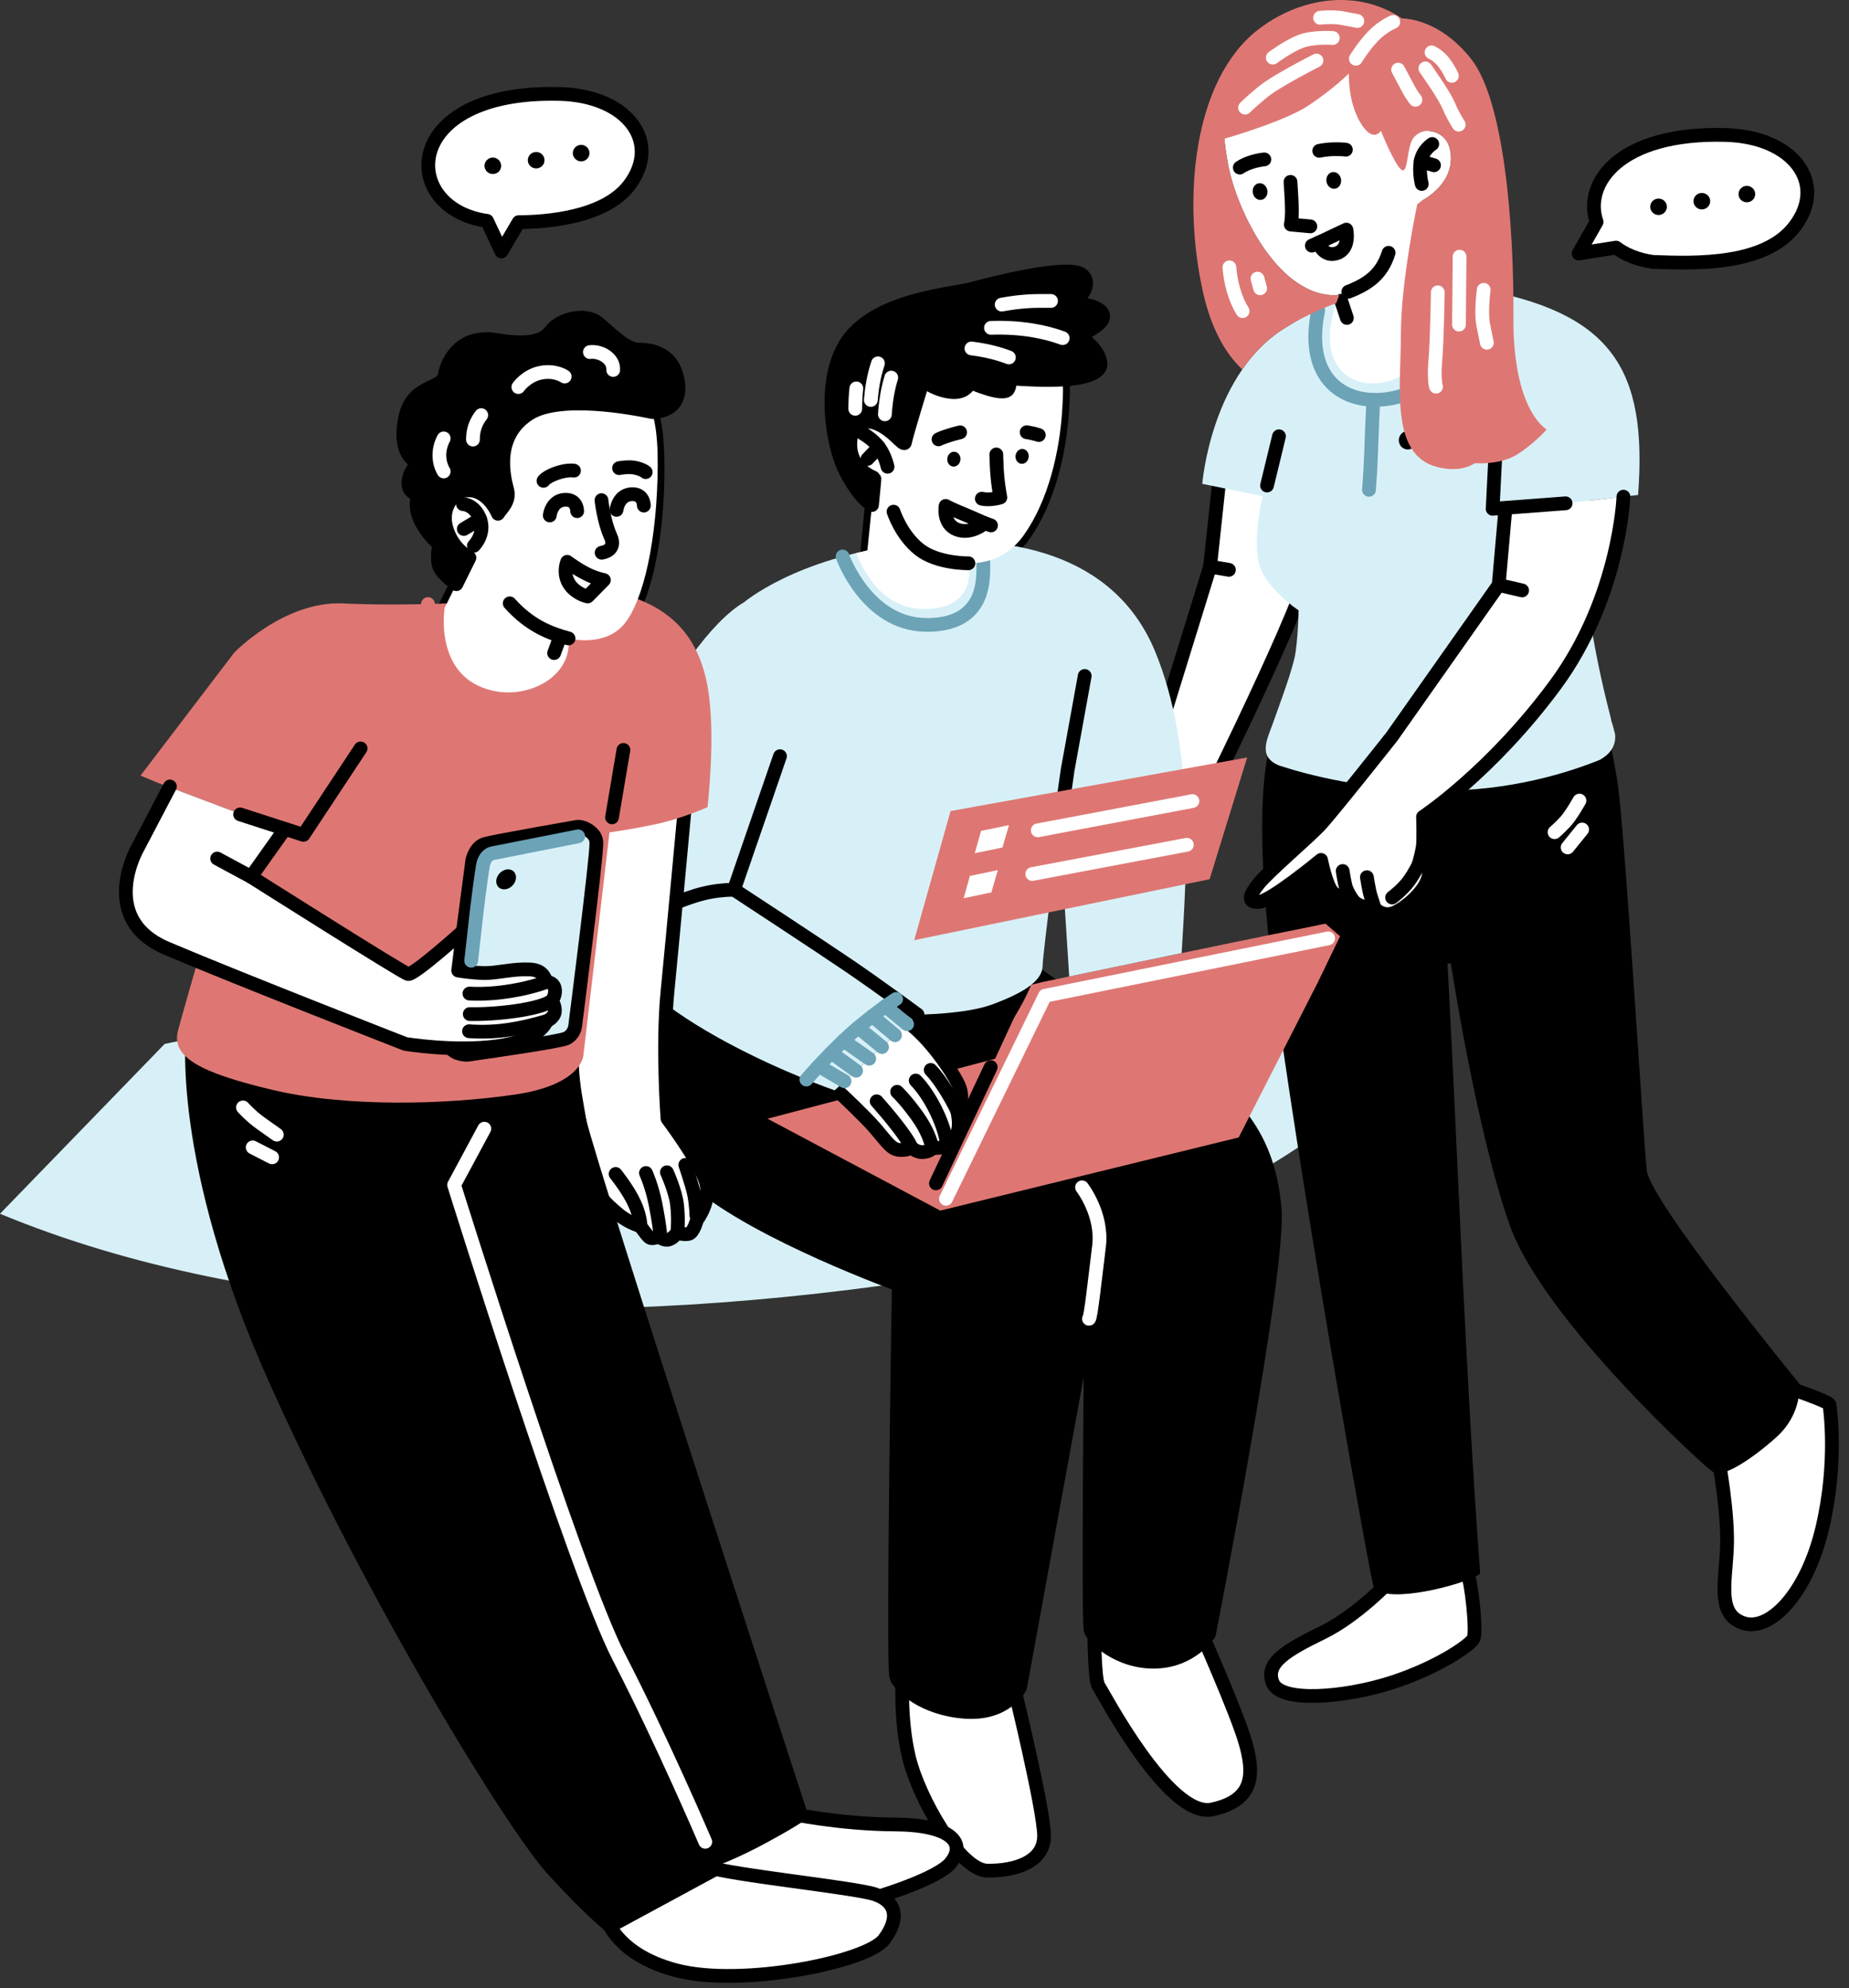 <svg width="133" height="143" viewBox="0 0 133 143" fill="none" xmlns="http://www.w3.org/2000/svg">
<rect x="0" y="0" width="133" height="143" fill="#333333" stroke="none"/>
<path fill-rule="evenodd" clip-rule="evenodd" d="M68.177 91.775C93.223 87.781 101.527 75.095 101.527 75.095C101.527 75.095 63.422 68.601 42.643 70.717C21.864 72.833 11.842 75.095 11.842 75.095L0 87.309C18.598 95.022 43.131 95.768 68.177 91.775Z" fill="#D7F0F7"/>
<path fill-rule="evenodd" clip-rule="evenodd" d="M100.039 113.66C100.039 113.66 97.622 116.231 95.115 117.449C92.614 118.674 90.957 119.6 91.547 121.052C92.132 122.504 96.73 122.107 100.039 121.052C103.347 119.997 105.782 118.335 105.999 117.852C106.216 117.368 105.872 113.806 105.481 112.902C105.089 111.998 100.039 113.66 100.039 113.66Z" fill="white" stroke="black" stroke-width="0.989" stroke-linecap="round" stroke-linejoin="round"/>
<path fill-rule="evenodd" clip-rule="evenodd" d="M123.59 104.856C123.59 104.856 124.349 108.879 124.217 111.427C124.09 113.974 123.524 116.126 125.398 116.755C127.266 117.385 129.942 114.715 131.075 109.934C132.208 105.154 131.623 101.277 131.599 101.044C131.575 100.816 128.616 99.802 128.375 99.761C128.14 99.72 123.59 104.856 123.59 104.856Z" fill="white" stroke="black" stroke-width="0.989" stroke-linecap="round" stroke-linejoin="round"/>
<path fill-rule="evenodd" clip-rule="evenodd" d="M91.897 52.784C91.897 52.784 89.764 55.816 92.024 72.157C94.29 88.498 98.84 113.957 99.014 114.126C100.015 115.094 104.944 113.882 106.264 113.112C105.179 98.374 104.703 83.863 103.914 69.143L104.522 69.061C104.522 69.061 106.391 81.339 108.789 88.078C111.182 94.812 122.764 105.387 123.325 105.72C123.891 106.058 125.808 104.88 127.64 103.236C129.466 101.592 129.225 99.593 129.225 99.593C129.225 99.593 118.516 86.539 118.257 84.225C117.998 81.905 116.648 59.121 116.123 56.09C115.599 53.058 115.472 52.802 115.472 52.802L91.897 52.784Z" fill="black" stroke="black" stroke-width="0.396" stroke-linecap="round" stroke-linejoin="round"/>
<path fill-rule="evenodd" clip-rule="evenodd" d="M87.739 34.227L87.04 40.757L81.58 58.416L85.142 60.806C85.142 60.806 93.223 44.675 94.049 41.177C94.874 37.685 95.091 34.985 95.091 34.985L87.739 34.227Z" fill="white" stroke="black" stroke-width="0.989" stroke-linecap="round" stroke-linejoin="round"/>
<path fill-rule="evenodd" clip-rule="evenodd" d="M92.62 23.477C92.62 23.477 98.562 19.425 106.114 20.737C115.913 22.439 118.516 26.491 117.829 35.603L114.255 36.023C114.255 36.023 113.689 40.32 114.472 45.123C114.894 47.7 115.455 50.073 115.882 51.717C115.888 51.816 115.919 51.933 115.979 52.079C116.045 52.341 116.111 52.58 116.172 52.796C116.286 53.787 115.623 54.364 115.057 54.667C112.923 55.53 108.633 56.929 103.372 56.871C98.141 56.812 94.049 55.734 92.018 55.069C90.481 54.451 91.126 53.221 91.518 52.148C91.976 50.813 93.048 48.073 93.205 46.826C93.404 45.292 93.404 43.899 93.404 43.899C93.404 43.899 90.879 42.261 90.505 40.32C90.138 38.384 90.831 35.691 90.831 35.691L86.48 34.804C86.48 34.804 87.124 26.683 92.62 23.477Z" fill="#D7F0F7"/>
<path fill-rule="evenodd" clip-rule="evenodd" d="M108.277 36.67L114.255 36.023L116.774 35.726C116.774 35.726 116.503 42.966 111.893 49.239C107.276 55.512 102.359 58.76 102.359 58.76C102.359 58.76 102.419 60.485 102.335 60.969C102.25 61.453 102.052 62.17 102.052 62.17C102.052 62.17 102.968 62.065 102.751 63.056C102.534 64.041 101.334 65.138 100.418 65.604C99.502 66.064 98.876 65.336 98.876 65.336C98.876 65.336 98.171 65.277 97.797 65.114C97.429 64.957 97.255 64.683 97.255 64.683C97.255 64.683 96.308 64.63 95.85 64.17C95.392 63.703 95.025 61.855 95.025 61.855C95.025 61.855 91.409 64.84 90.541 64.881C89.667 64.922 89.884 64.385 90.547 63.552C91.21 62.724 94.067 60.275 94.892 59.413C95.718 58.55 100.117 52.988 100.117 52.988L107.801 42.08L108.277 36.67Z" fill="white"/>
<path fill-rule="evenodd" clip-rule="evenodd" d="M91.416 4.226C87.715 6.5 87.758 8.564 88.324 11.764C88.915 15.082 92.012 21.593 96.339 21.22C93.236 28.881 101.63 29.487 103.366 23.768C103.8 22.334 103.89 20.527 103.89 20.527L102.299 14.417C102.299 14.417 104.409 13.379 104.366 11.333C104.324 9.292 102.583 9.415 102.583 9.415C102.824 3.503 95.737 1.574 91.416 4.226Z" fill="white"/>
<path d="M96.013 13.576C96.303 13.542 96.505 13.246 96.464 12.915C96.422 12.584 96.152 12.344 95.862 12.378C95.571 12.413 95.369 12.709 95.41 13.039C95.452 13.37 95.722 13.61 96.013 13.576Z" fill="black"/>
<path d="M90.713 14.378C91.004 14.343 91.206 14.047 91.164 13.717C91.122 13.386 90.853 13.146 90.562 13.18C90.271 13.214 90.069 13.51 90.111 13.841C90.152 14.172 90.422 14.412 90.713 14.378Z" fill="black"/>
<path d="M92.826 13.082C92.826 13.082 92.929 14.516 92.929 15.169C92.929 15.822 92.85 16.154 92.85 16.154L94.254 16.283" stroke="black" stroke-width="0.989" stroke-linecap="round" stroke-linejoin="round"/>
<path fill-rule="evenodd" clip-rule="evenodd" d="M94.838 17.46L96.845 16.516C96.845 16.516 97.146 17.874 96.17 18.212C95.187 18.544 94.838 17.46 94.838 17.46Z" stroke="black" stroke-width="0.989" stroke-linecap="round" stroke-linejoin="round"/>
<path d="M94.893 10.85C94.893 10.85 95.429 10.732 96.038 10.732C96.646 10.732 96.809 10.768 96.809 10.768" stroke="black" stroke-width="0.989" stroke-linecap="round" stroke-linejoin="round"/>
<path d="M90.945 11.467C90.945 11.467 90.518 11.496 89.975 11.677C89.433 11.857 89.18 12.056 89.18 12.056" stroke="black" stroke-width="0.989" stroke-linecap="round" stroke-linejoin="round"/>
<path d="M102.269 13.233C102.269 13.233 102.052 12.423 102.191 11.601C102.335 10.779 103.022 10.359 103.022 10.359" stroke="black" stroke-width="0.989" stroke-linecap="round" stroke-linejoin="round"/>
<path d="M103.149 11.888L102.19 11.602" stroke="black" stroke-width="0.989" stroke-linecap="round" stroke-linejoin="round"/>
<path d="M94.362 17.67L94.838 17.46" stroke="black" stroke-width="0.989" stroke-linecap="round" stroke-linejoin="round"/>
<path d="M99.883 18.184C99.395 19.758 98.376 20.446 96.984 20.988" stroke="black" stroke-width="0.989" stroke-linecap="round" stroke-linejoin="round"/>
<path d="M96.882 22.871L96.472 21.635" stroke="black" stroke-width="0.989" stroke-linecap="round" stroke-linejoin="round"/>
<path d="M91.999 31.382L91.138 34.926" stroke="black" stroke-width="0.989" stroke-linecap="round" stroke-linejoin="round"/>
<path d="M101.263 32.333C101.619 32.333 101.908 32.036 101.908 31.669C101.908 31.302 101.619 31.004 101.263 31.004C100.907 31.004 100.618 31.302 100.618 31.669C100.618 32.036 100.907 32.333 101.263 32.333Z" fill="black"/>
<path d="M96.58 62.654C96.58 62.654 96.719 63.61 96.851 63.937C96.978 64.263 97.255 64.683 97.255 64.683" stroke="black" stroke-width="0.989" stroke-linecap="round" stroke-linejoin="round"/>
<path d="M98.321 63.097C98.321 63.097 98.472 64.053 98.58 64.403C98.689 64.746 98.876 65.335 98.876 65.335" stroke="black" stroke-width="0.989" stroke-linecap="round" stroke-linejoin="round"/>
<path d="M100.136 64.56C100.136 64.56 100.877 64.012 101.335 63.383C101.793 62.747 102.052 62.17 102.052 62.17" stroke="black" stroke-width="0.989" stroke-linecap="round" stroke-linejoin="round"/>
<path d="M94.82 22.329C92.705 32.385 106.963 29.738 105.903 20.702" stroke="#6CA3B7" stroke-width="0.989" stroke-linecap="round" stroke-linejoin="round"/>
<path d="M98.472 35.236C98.64 33.108 98.592 32.863 98.779 28.759" stroke="#6CA3B7" stroke-width="0.989" stroke-linecap="round" stroke-linejoin="round"/>
<path d="M116.774 35.726C116.774 35.726 116.503 42.966 111.893 49.239C107.276 55.512 102.359 58.76 102.359 58.76C102.359 58.76 102.419 60.485 102.335 60.969C102.25 61.453 102.052 62.17 102.052 62.17C102.052 62.17 102.968 62.065 102.751 63.056C102.534 64.041 101.334 65.138 100.418 65.604C99.502 66.064 98.876 65.336 98.876 65.336C98.876 65.336 98.171 65.277 97.797 65.114C97.429 64.957 97.255 64.683 97.255 64.683C97.255 64.683 96.308 64.63 95.85 64.17C95.392 63.703 95.025 61.855 95.025 61.855C95.025 61.855 91.409 64.84 90.541 64.881C89.667 64.922 89.884 64.385 90.547 63.552C91.21 62.724 94.067 60.275 94.892 59.413C95.718 58.55 100.117 52.988 100.117 52.988L107.801 42.08L108.277 36.67" stroke="black" stroke-width="0.989" stroke-linecap="round" stroke-linejoin="round"/>
<path d="M109.488 42.471L107.801 42.08" stroke="black" stroke-width="0.989" stroke-linecap="round" stroke-linejoin="round"/>
<path d="M88.396 40.99L87.04 40.757" stroke="black" stroke-width="0.989" stroke-linecap="round" stroke-linejoin="round"/>
<path d="M107.596 32.065L107.367 36.6L112.616 36.204" stroke="black" stroke-width="0.989" stroke-linecap="round" stroke-linejoin="round"/>
<path fill-rule="evenodd" clip-rule="evenodd" d="M90.445 2.169C85.787 5.836 85.046 14.341 86.528 20.993C87.082 23.494 88.071 25.372 89.36 26.573C90.192 25.372 91.253 24.27 92.621 23.477C92.621 23.477 93.934 22.608 96.116 21.809C96.182 21.617 96.255 21.419 96.339 21.221C92.012 21.594 88.914 15.082 88.324 11.765C88.209 11.094 88.113 10.47 88.071 9.887L88.077 9.981C89.324 9.613 92.609 8.593 94.109 7.596C95.977 6.354 97.026 5.282 97.026 5.282C97.026 5.282 96.936 7.281 97.852 8.815C98.768 10.354 99.328 9.409 99.328 9.409C99.328 9.409 100.353 11.957 100.835 12.231C101.287 12.488 101.19 10.634 101.63 9.975C101.829 9.701 102.124 9.479 102.582 9.415C102.582 9.415 104.324 9.293 104.366 11.333C104.408 13.379 102.299 14.417 102.299 14.417L101.944 14.691C101.944 14.691 100.768 20.23 100.768 24.019C100.768 27.814 99.985 32.694 103.336 33.58C104.577 33.912 105.469 33.703 106.096 33.318C107.301 33.388 108.392 33.131 109.037 32.746C110.296 31.988 111.254 30.892 111.254 30.892C111.254 30.892 108.82 29.587 108.862 22.847C108.904 16.108 108.187 7.223 105.813 4.232C103.444 1.242 100.853 1.329 100.853 1.329C97.617 -0.851 93.452 -0.193 90.445 2.169Z" fill="#DE7773"/>
<path d="M97.526 4.227C97.526 4.227 98.093 3.3 98.786 2.583C99.485 1.866 100.22 1.574 100.22 1.574" stroke="white" stroke-width="0.989" stroke-linecap="round" stroke-linejoin="round"/>
<path d="M94.694 4.354C94.694 4.354 91.777 5.829 90.819 6.628C89.861 7.427 89.56 7.742 89.56 7.742" stroke="white" stroke-width="0.989" stroke-linecap="round" stroke-linejoin="round"/>
<path d="M95.869 2.734C95.869 2.734 94.452 2.629 93.542 2.985C92.626 3.34 91.554 4.145 91.554 4.145" stroke="white" stroke-width="0.989" stroke-linecap="round" stroke-linejoin="round"/>
<path d="M94.953 1.277C94.953 1.277 95.827 1.172 96.52 1.3C97.219 1.429 97.635 1.511 97.635 1.511" stroke="white" stroke-width="0.989" stroke-linecap="round" stroke-linejoin="round"/>
<path d="M100.569 5.008C100.569 5.008 101.178 6.145 101.353 6.483C101.528 6.815 101.811 7.177 101.811 7.177" stroke="white" stroke-width="0.989" stroke-linecap="round" stroke-linejoin="round"/>
<path d="M102.527 4.921C102.527 4.921 103.877 6.816 104.203 7.597C104.534 8.378 104.926 8.967 104.926 8.967" stroke="white" stroke-width="0.989" stroke-linecap="round" stroke-linejoin="round"/>
<path d="M103.42 21.028C103.42 21.028 103.372 24.526 103.246 25.914C103.125 27.307 103.294 27.814 103.294 27.814" stroke="white" stroke-width="0.989" stroke-linecap="round" stroke-linejoin="round"/>
<path d="M104.988 18.463L104.945 23.348" stroke="white" stroke-width="0.989" stroke-linecap="round" stroke-linejoin="round"/>
<path d="M106.723 20.848C106.723 20.848 106.512 22.462 106.686 23.349C106.861 24.229 106.952 24.655 106.952 24.655" stroke="white" stroke-width="0.989" stroke-linecap="round" stroke-linejoin="round"/>
<path d="M102.974 3.766C102.974 3.766 103.528 4.016 103.92 4.576C104.312 5.13 104.432 5.456 104.432 5.456" stroke="white" stroke-width="0.989" stroke-linecap="round" stroke-linejoin="round"/>
<path d="M89.384 22.381C88.829 21.518 88.504 20.259 88.432 19.232" stroke="white" stroke-width="0.989" stroke-linecap="round" stroke-linejoin="round"/>
<path d="M90.644 20.737L90.451 20.043" stroke="white" stroke-width="0.989" stroke-linecap="round" stroke-linejoin="round"/>
<path d="M113.61 57.588C113.61 57.588 113.02 58.661 112.562 59.145C112.104 59.628 111.82 59.862 111.82 59.862" stroke="white" stroke-width="0.989" stroke-linecap="round" stroke-linejoin="round"/>
<path d="M113.804 59.669L112.762 60.957" stroke="white" stroke-width="0.989" stroke-linecap="round" stroke-linejoin="round"/>
<path d="M62.898 34.397C62.922 34.444 62.518 38.344 62.392 39.591L62.898 34.397ZM62.898 34.397C62.88 34.344 61.162 33.82 61.162 31.966C61.162 30.112 62.669 30.345 62.669 30.345L62.898 34.397ZM76.403 26.958C76.499 27.681 76.463 28.48 76.415 29.337C76.24 32.496 75.391 36.053 73.625 38.519C72.329 40.332 70.521 40.536 69.659 40.518" stroke="black" stroke-width="0.989" stroke-linecap="round" stroke-linejoin="round"/>
<path fill-rule="evenodd" clip-rule="evenodd" d="M64.935 120.435C64.935 120.435 64.694 123.594 65.393 126.457C66.086 129.319 69.027 134.543 71.027 134.56C73.034 134.584 75.101 133.931 75.101 132.059C75.101 130.182 72.92 121.274 72.92 121.274L64.935 120.435Z" fill="white" stroke="black" stroke-width="0.989" stroke-linecap="round" stroke-linejoin="round"/>
<path fill-rule="evenodd" clip-rule="evenodd" d="M78.711 116.855C78.711 116.855 78.693 120.791 79.019 121.275C79.344 121.758 84.069 130.812 87.178 130.159C90.294 129.506 90.204 127.507 89.577 125.32C88.944 123.128 86.178 116.914 86.178 116.914L78.711 116.855Z" fill="white" stroke="black" stroke-width="0.989" stroke-linecap="round" stroke-linejoin="round"/>
<path fill-rule="evenodd" clip-rule="evenodd" d="M47.235 70.467C47.235 70.467 45.8 81.287 50.194 85.036C54.593 88.784 64.651 92.411 64.651 92.411C64.651 92.411 64.193 119.928 64.476 120.627C64.759 121.321 66.393 122.901 69.394 123.134C72.401 123.362 73.377 121.362 73.377 121.362L78.494 93.314C78.494 93.314 78.253 116.774 78.451 117.275C78.644 117.782 80.41 119.572 83.068 119.531C85.719 119.485 86.961 117.532 86.961 117.532C86.961 117.532 92.077 91.414 91.686 86.954C91.294 82.488 89.468 79.037 83.634 75.836C77.801 72.63 73.317 69.138 73.317 69.138L47.235 70.467Z" fill="black" stroke="black" stroke-width="0.989" stroke-linecap="round" stroke-linejoin="round"/>
<path fill-rule="evenodd" clip-rule="evenodd" d="M55.208 80.471L67.635 87.082L89.101 81.818L94.778 70.694L96.393 67.348L95.338 66.439L93.596 66.8C89.36 67.634 75.065 70.624 75.065 70.624L74.173 70.84C73.824 71.691 73.396 72.455 72.95 73.195L71.576 76.163L71.275 76.239L55.208 80.471Z" fill="#DE7773"/>
<path d="M68.044 86.231L75.167 71.627L95.537 67.499" stroke="white" stroke-width="0.989" stroke-linecap="round" stroke-linejoin="round"/>
<path fill-rule="evenodd" clip-rule="evenodd" d="M60.125 78.349C60.752 78.926 62.234 80.331 62.933 81.136C63.825 82.168 64.109 82.68 64.711 82.716C65.308 82.745 65.422 82.605 65.543 82.529C65.543 82.529 65.941 82.937 66.465 82.867C66.983 82.797 67.122 82.541 67.122 82.541C67.122 82.541 67.453 82.628 67.766 82.517C68.086 82.406 68.098 82.156 68.098 82.156C68.098 82.156 68.713 82.01 68.893 81.386C69.08 80.768 68.845 79.882 68.845 79.882C68.845 79.882 69.418 79.113 68.972 78.092C68.568 77.165 66.905 74.705 65.35 73.574L60.125 78.349Z" fill="white"/>
<path d="M63.06 79.218C63.651 79.877 65.266 81.771 65.543 82.529" stroke="black" stroke-width="0.989" stroke-linecap="round" stroke-linejoin="round"/>
<path d="M64.53 78.535C64.53 78.535 65.115 79.083 65.941 80.226C66.772 81.374 66.911 82.074 67.091 82.581" stroke="black" stroke-width="0.989" stroke-linecap="round" stroke-linejoin="round"/>
<path d="M65.868 77.725C66.893 78.774 67.857 80.727 68.098 82.155" stroke="black" stroke-width="0.989" stroke-linecap="round" stroke-linejoin="round"/>
<path d="M66.947 76.962C67.634 77.673 68.424 78.997 68.846 79.883" stroke="black" stroke-width="0.989" stroke-linecap="round" stroke-linejoin="round"/>
<path d="M60.125 78.349C60.752 78.926 62.234 80.331 62.933 81.136C63.825 82.168 64.109 82.68 64.711 82.716C65.308 82.745 65.422 82.605 65.543 82.529C65.543 82.529 65.941 82.937 66.465 82.867C66.983 82.797 67.122 82.541 67.122 82.541C67.122 82.541 67.453 82.628 67.766 82.517C68.086 82.406 68.098 82.156 68.098 82.156C68.098 82.156 68.713 82.01 68.893 81.386C69.08 80.768 68.845 79.882 68.845 79.882C68.845 79.882 69.418 79.113 68.972 78.092C68.568 77.165 66.905 74.705 65.35 73.574" stroke="black" stroke-width="0.989" stroke-linecap="round" stroke-linejoin="round"/>
<path fill-rule="evenodd" clip-rule="evenodd" d="M53.526 43.317C53.526 43.317 57.227 40.157 64.886 39.19C72.552 38.222 80.169 39.796 83.086 46.856C86.003 53.91 85.34 62.806 84.996 68.555L76.909 70.24L76.216 59.431C76.216 59.431 75.035 68.333 74.993 69.511C74.951 70.688 73.293 71.534 71.377 72.251C69.46 72.962 66.001 72.985 66.001 72.985L60.035 78.431C60.035 78.431 45.017 73.236 43.408 66.625C41.793 60.014 48.784 46.092 53.526 43.317Z" fill="#D7F0F7"/>
<path d="M56.105 54.394L52.797 63.995C52.797 63.995 58.938 68.018 61.071 69.47C63.205 70.921 66.001 72.985 66.001 72.985" stroke="black" stroke-width="0.989" stroke-linecap="round" stroke-linejoin="round"/>
<path d="M78.024 48.622L76.795 55.391L75.776 62.561" stroke="black" stroke-width="0.989" stroke-linecap="round" stroke-linejoin="round"/>
<path d="M60.607 40.029C60.607 40.029 62.319 44.862 66.543 44.949C70.768 45.031 70.714 41.819 70.732 40.915C70.756 40.011 70.581 38.793 70.581 38.793" stroke="#6CA3B7" stroke-width="0.989" stroke-linecap="round" stroke-linejoin="round"/>
<path fill-rule="evenodd" clip-rule="evenodd" d="M68.375 58.341L65.76 67.628L87.009 63.244L89.709 54.487L68.375 58.341Z" fill="#DE7773"/>
<path fill-rule="evenodd" clip-rule="evenodd" d="M70.569 59.768L70.117 61.372L72.106 60.964L72.576 59.355L70.569 59.768Z" fill="white"/>
<path fill-rule="evenodd" clip-rule="evenodd" d="M69.767 63.005L69.315 64.608L71.31 64.194L71.774 62.591L69.767 63.005Z" fill="white"/>
<path d="M74.648 59.729L85.773 57.624" stroke="white" stroke-width="0.989" stroke-linecap="round" stroke-linejoin="round"/>
<path d="M74.252 62.87L85.371 60.766" stroke="white" stroke-width="0.989" stroke-linecap="round" stroke-linejoin="round"/>
<path fill-rule="evenodd" clip-rule="evenodd" d="M70.316 23.356C76.632 23.776 76.59 26.177 76.415 29.337C76.24 32.497 75.391 36.053 73.625 38.519C72.329 40.332 70.521 40.536 69.659 40.519C69.912 41.737 69.533 43.982 66.164 43.795C62.801 43.603 61.614 39.779 61.614 39.779C61.614 39.779 62.096 39.674 62.392 39.592C62.518 38.344 62.922 34.444 62.898 34.398C62.88 34.345 61.162 33.82 61.162 31.966C61.162 30.113 62.669 30.346 62.669 30.346C63.277 26.061 64.645 22.977 70.316 23.356Z" fill="white"/>
<path fill-rule="evenodd" clip-rule="evenodd" d="M76.439 27.302C75.294 27.366 73.938 27.314 72.534 27.209C72.624 27.424 72.672 27.716 72.51 28.002C72.178 28.561 69.773 27.483 69.773 27.483C69.773 27.483 69.544 28.351 68.339 28.188C67.399 28.066 66.706 27.599 66.441 27.39L66.387 27.401C66.387 27.401 65.181 31.319 65.103 31.797C65.031 32.269 64.115 30.648 62.668 30.345C62.668 30.345 61.162 30.112 61.162 31.966C61.162 33.82 62.879 34.345 62.897 34.397C62.909 34.42 62.825 35.283 62.723 36.327C62.723 36.327 61.807 35.872 60.782 33.808C59.764 31.744 58.998 26.573 61.391 24.002C63.789 21.431 68.641 21.14 69.924 20.778C71.214 20.423 77.011 18.93 77.873 19.799C78.735 20.674 77.144 21.845 77.144 21.845C77.144 21.845 78.958 21.834 79.307 22.568C79.657 23.309 77.831 23.938 77.807 24.171C77.783 24.405 79.036 25.023 79.157 26.119C79.277 27.215 76.439 27.302 76.439 27.302Z" fill="black" stroke="black" stroke-width="0.989" stroke-linecap="round" stroke-linejoin="round"/>
<path d="M71.666 32.69C71.69 33.85 71.75 34.642 71.955 35.785C71.575 35.902 71.009 35.966 70.623 35.873" stroke="black" stroke-width="0.989" stroke-linecap="round" stroke-linejoin="round"/>
<path d="M68.563 33.563C68.824 33.586 69.058 33.365 69.085 33.07C69.112 32.775 68.922 32.518 68.66 32.496C68.399 32.473 68.166 32.694 68.139 32.989C68.112 33.284 68.302 33.541 68.563 33.563Z" fill="black"/>
<path d="M67.508 31.605C67.845 31.436 68.478 31.238 69.063 31.098" stroke="black" stroke-width="0.989" stroke-linecap="round" stroke-linejoin="round"/>
<path d="M73.848 31.092C73.92 31.104 73.992 31.115 74.053 31.127C74.444 31.197 74.722 31.296 74.722 31.296" stroke="black" stroke-width="0.989" stroke-linecap="round" stroke-linejoin="round"/>
<path fill-rule="evenodd" clip-rule="evenodd" d="M70.828 37.633C70.828 37.633 69.574 37.074 68.978 36.835C68.381 36.59 68.02 36.392 68.02 36.392C68.02 36.392 67.79 37.686 68.827 38.088C69.858 38.484 70.828 37.633 70.828 37.633Z" fill="white" stroke="black" stroke-width="0.989" stroke-linecap="round" stroke-linejoin="round"/>
<path d="M62.084 31.197C62.084 31.197 62.759 31.564 63.217 32.165C63.669 32.766 63.844 33.576 63.844 33.576" stroke="black" stroke-width="0.989" stroke-linecap="round" stroke-linejoin="round"/>
<path d="M62.398 33.016L63.217 32.165" stroke="black" stroke-width="0.989" stroke-linecap="round" stroke-linejoin="round"/>
<path d="M64.272 36.805C64.272 36.805 64.814 38.489 66.122 39.521C67.423 40.553 69.659 40.518 69.659 40.518" stroke="black" stroke-width="0.989" stroke-linecap="round" stroke-linejoin="round"/>
<path d="M73.472 33.363C73.733 33.385 73.967 33.164 73.994 32.87C74.021 32.575 73.831 32.318 73.57 32.295C73.308 32.273 73.075 32.494 73.048 32.789C73.021 33.084 73.211 33.341 73.472 33.363Z" fill="black"/>
<path d="M71.286 37.796L70.828 37.633" stroke="black" stroke-width="0.989" stroke-linecap="round" stroke-linejoin="round"/>
<path d="M58.004 77.655C58.004 77.655 60.005 75.335 61.788 73.86C63.572 72.385 64.458 71.86 64.458 71.86" stroke="#6CA3B7" stroke-width="0.989" stroke-linecap="round" stroke-linejoin="round"/>
<path d="M65.248 73.673L63.688 72.385" stroke="#6CA3B7" stroke-width="0.989" stroke-linecap="round" stroke-linejoin="round"/>
<path d="M60.747 77.778L58.885 76.676" stroke="#6CA3B7" stroke-width="0.989" stroke-linecap="round" stroke-linejoin="round"/>
<path d="M61.578 77.02L59.788 75.726" stroke="#6CA3B7" stroke-width="0.989" stroke-linecap="round" stroke-linejoin="round"/>
<path d="M62.524 76.156L60.674 74.856" stroke="#6CA3B7" stroke-width="0.989" stroke-linecap="round" stroke-linejoin="round"/>
<path d="M63.446 75.317L61.728 73.912" stroke="#6CA3B7" stroke-width="0.989" stroke-linecap="round" stroke-linejoin="round"/>
<path d="M64.379 74.466L62.746 73.09" stroke="#6CA3B7" stroke-width="0.989" stroke-linecap="round" stroke-linejoin="round"/>
<path d="M71.263 76.763L67.321 85.123" stroke="black" stroke-width="0.989" stroke-linecap="round" stroke-linejoin="round"/>
<path d="M47.85 65.255C50.097 64.282 51.224 64.037 52.797 63.996" stroke="black" stroke-width="0.989" stroke-linecap="round" stroke-linejoin="round"/>
<path d="M77.831 85.408C77.831 85.408 79.338 87.35 79.054 89.641C78.771 91.938 78.452 94.888 78.331 94.864" stroke="white" stroke-width="0.989" stroke-linecap="round" stroke-linejoin="round"/>
<path d="M76.439 24.323C75.246 23.88 73.504 23.507 71.28 23.583" stroke="white" stroke-width="0.989" stroke-linecap="round" stroke-linejoin="round"/>
<path d="M75.601 21.647C74.336 21.636 73.54 21.647 72.052 21.911" stroke="white" stroke-width="0.989" stroke-linecap="round" stroke-linejoin="round"/>
<path d="M72.57 25.711C71.871 25.442 70.967 25.198 69.876 25.064" stroke="white" stroke-width="0.989" stroke-linecap="round" stroke-linejoin="round"/>
<path d="M63.65 29.803C63.687 29.261 63.753 28.643 63.885 28.025C63.946 27.733 64.018 27.442 64.108 27.162" stroke="white" stroke-width="0.989" stroke-linecap="round" stroke-linejoin="round"/>
<path d="M62.639 28.771C62.705 27.966 62.856 27.004 63.151 26.136" stroke="white" stroke-width="0.989" stroke-linecap="round" stroke-linejoin="round"/>
<path d="M61.518 29.407C61.518 28.952 61.542 28.451 61.596 27.938" stroke="white" stroke-width="0.989" stroke-linecap="round" stroke-linejoin="round"/>
<path d="M31.981 43.73L33.765 40.115M33.765 40.115C33.265 39.83 32.518 39.235 32.15 38.116C31.554 36.326 32.976 35.411 32.976 35.411L33.765 40.115ZM46.686 29.114C47.222 30.426 47.331 32.157 47.295 34.414C47.204 39.637 46.083 43.858 44.613 45.187C43.142 46.517 40.895 45.922 40.895 45.922" stroke="black" stroke-width="0.989" stroke-linecap="round" stroke-linejoin="round"/>
<path fill-rule="evenodd" clip-rule="evenodd" d="M49.411 56.416C49.411 56.416 48.404 67.365 48.013 71.329C47.621 75.287 48.013 80.464 48.013 80.464C48.013 80.464 50.321 83.543 50.761 84.971C51.195 86.405 50.128 87.752 50.128 87.752C50.128 87.752 49.887 88.702 49.519 88.76C49.146 88.825 48.688 88.679 48.688 88.679C48.688 88.679 48.489 89.034 48.121 89.157C47.76 89.279 47.38 88.935 47.38 88.935C47.38 88.935 46.916 89.203 46.681 88.982C46.446 88.76 46.066 88.201 46.066 88.201C46.066 88.201 45.198 87.956 44.469 87.338C43.74 86.714 42.059 85.426 41.878 82.417C41.697 79.409 40.92 78.587 41.136 73.492C41.353 68.397 41.878 56.853 41.878 56.853L49.411 56.416Z" fill="white"/>
<path d="M44.282 84.446C44.282 84.446 45.18 85.554 45.638 86.557C46.096 87.554 46.066 88.201 46.066 88.201" stroke="black" stroke-width="0.989" stroke-linecap="round" stroke-linejoin="round"/>
<path d="M46.464 84.377C46.464 84.377 46.892 85.31 47.151 86.616C47.41 87.921 47.476 88.639 47.476 88.639" stroke="black" stroke-width="0.989" stroke-linecap="round" stroke-linejoin="round"/>
<path d="M47.97 84.324C47.97 84.324 48.578 85.648 48.699 86.639C48.813 87.63 48.741 88.44 48.741 88.44" stroke="black" stroke-width="0.989" stroke-linecap="round" stroke-linejoin="round"/>
<path d="M49.296 83.794C49.296 83.794 49.724 85.041 49.905 85.811C50.079 86.587 50.091 87.426 50.091 87.426" stroke="black" stroke-width="0.989" stroke-linecap="round" stroke-linejoin="round"/>
<path d="M49.411 56.416C49.411 56.416 48.404 67.365 48.013 71.329C47.621 75.287 48.013 80.464 48.013 80.464C48.013 80.464 50.321 83.543 50.761 84.971C51.195 86.405 50.128 87.752 50.128 87.752C50.128 87.752 49.887 88.702 49.519 88.76C49.146 88.825 48.688 88.679 48.688 88.679C48.688 88.679 48.489 89.034 48.121 89.157C47.76 89.279 47.38 88.935 47.38 88.935C47.38 88.935 46.916 89.203 46.681 88.982C46.446 88.76 46.066 88.201 46.066 88.201C46.066 88.201 45.198 87.956 44.469 87.338C43.74 86.714 42.059 85.426 41.878 82.417C41.697 79.409 40.92 78.587 41.136 73.492C41.353 68.397 41.878 56.853 41.878 56.853" stroke="black" stroke-width="0.989" stroke-linecap="round" stroke-linejoin="round"/>
<path fill-rule="evenodd" clip-rule="evenodd" d="M56.763 130.438C56.763 130.438 60.313 131.214 64.356 131.237C68.406 131.26 69.563 132.566 68.364 134.018C67.165 135.47 59.855 137.703 56.022 137.889C52.189 138.081 50.688 133.324 50.688 133.324L56.763 130.438Z" fill="white" stroke="black" stroke-width="0.989" stroke-linecap="round" stroke-linejoin="round"/>
<path fill-rule="evenodd" clip-rule="evenodd" d="M43.463 137.569C43.463 137.569 43.963 140.513 48.664 141.737C53.364 142.955 62.398 141.125 63.597 139.504C64.796 137.883 64.381 136.747 62.922 136.257C61.464 135.773 52.521 134.869 50.888 134.281C49.254 133.692 43.463 137.569 43.463 137.569Z" fill="white" stroke="black" stroke-width="0.989" stroke-linecap="round" stroke-linejoin="round"/>
<path fill-rule="evenodd" clip-rule="evenodd" d="M13.584 74.15C13.584 74.15 12.409 83.455 19.55 99.376C26.691 115.298 36.701 131.575 39.576 134.711C42.45 137.848 43.861 138.903 43.861 138.903L51.918 134.542L51.593 133.989C51.593 133.989 52.997 133.493 55.16 132.31C57.33 131.132 57.956 130.648 57.956 130.648C57.956 130.648 42.92 84.586 41.962 80.54C41.004 76.5 40.829 75.404 40.829 75.404L13.584 74.15Z" fill="black" stroke="black" stroke-width="0.396" stroke-linecap="round" stroke-linejoin="round"/>
<path fill-rule="evenodd" clip-rule="evenodd" d="M24.642 43.404C24.642 43.404 33.435 43.911 42.836 42.355C48.501 43.112 50.333 46.121 50.917 49.502C51.502 52.883 50.893 58.06 50.893 58.06C50.893 58.06 48.977 58.923 46.994 59.325C45.018 59.728 43.842 59.873 43.842 59.873L41.968 75.876C41.968 75.876 41.926 78.028 37.008 78.739C32.085 79.456 24.992 79.666 19.634 78.407C14.283 77.141 12.324 76.005 12.8 74.151C13.276 72.297 17.284 58.55 17.284 58.55L11.354 56.311L10.106 55.792L16.85 46.943C16.85 46.943 20.418 43.235 24.642 43.404Z" fill="#DE7773"/>
<path fill-rule="evenodd" clip-rule="evenodd" d="M33.977 61.873C33.977 61.873 34.17 60.917 34.893 60.707C35.616 60.503 41.402 59.495 41.402 59.495C41.872 59.372 42.468 59.74 42.728 60.095C42.854 60.299 42.89 60.41 42.896 60.655C42.926 61.663 41.366 73.848 41.366 73.848C41.366 73.848 41.293 74.443 40.709 74.705C40.221 74.921 35.496 75.603 34.074 75.807C34.044 75.813 34.013 75.813 33.977 75.824L33.634 75.871C33.525 75.877 33.435 75.871 33.356 75.853C33.356 75.853 32.23 75.778 32.302 74.897C32.272 74.676 32.314 74.472 32.314 74.472L33.977 61.873Z" fill="#D7F0F7" stroke="black" stroke-width="0.989" stroke-linecap="round" stroke-linejoin="round"/>
<path fill-rule="evenodd" clip-rule="evenodd" d="M12.185 56.626L9.877 61.028C9.877 61.028 6.918 66.123 11.968 68.268C17.018 70.414 29.119 75.136 29.119 75.136C29.119 75.136 32.621 75.731 35.736 75.305C38.846 74.885 39.274 73.504 39.274 73.504C39.274 73.504 39.816 73.288 39.871 72.833C39.925 72.378 39.642 72.04 39.642 72.04C39.997 71.591 40.015 70.81 39.401 70.705C39.093 70.653 39.25 69.819 38.032 69.778C36.815 69.737 35.755 70.052 34.82 70.041C33.886 70.029 32.922 69.866 32.922 69.866L33.332 66.787C33.332 66.787 29.728 70.221 29.312 70.116C28.902 70.011 18.025 63.12 18.025 63.12L20.423 59.733L12.185 56.626Z" fill="white"/>
<path d="M33.766 71.47C34.296 71.499 35.079 71.504 36.074 71.382C37.99 71.149 39.219 70.665 39.219 70.665" stroke="black" stroke-width="0.989" stroke-linecap="round" stroke-linejoin="round"/>
<path d="M33.79 72.944C35.604 72.991 38.798 72.635 39.678 71.994" stroke="black" stroke-width="0.989" stroke-linecap="round" stroke-linejoin="round"/>
<path d="M33.736 74.18C35.815 74.32 37.431 73.993 39.311 73.457" stroke="black" stroke-width="0.989" stroke-linecap="round" stroke-linejoin="round"/>
<path d="M25.938 53.834L21.828 60.054L17.271 58.58" stroke="black" stroke-width="0.989" stroke-linecap="round" stroke-linejoin="round"/>
<path d="M44.842 53.944L44.023 58.795" stroke="black" stroke-width="0.989" stroke-linecap="round" stroke-linejoin="round"/>
<path d="M30.783 43.45C29.952 49.093 33.351 51.268 36.587 51.216C41.366 51.14 43.005 47.076 42.017 43.06" stroke="#DE7773" stroke-width="0.989" stroke-linecap="round" stroke-linejoin="round"/>
<path fill-rule="evenodd" clip-rule="evenodd" d="M41.558 25.879C46.723 26.754 47.434 29.185 47.295 34.414C47.151 39.638 46.084 43.859 44.613 45.188C43.143 46.517 40.895 45.922 40.895 45.922C41.16 48.598 38.195 50.19 35.664 49.729C35.658 49.729 35.652 49.724 35.64 49.724C35.61 49.718 35.58 49.712 35.55 49.706C35.526 49.7 35.507 49.694 35.483 49.694C31.156 48.75 31.982 43.73 31.982 43.73L33.766 40.116C33.266 39.83 32.518 39.236 32.151 38.116C31.554 36.326 32.976 35.411 32.976 35.411C29.596 29.529 35.441 24.853 41.558 25.879Z" fill="white"/>
<path d="M33.302 36.262C33.302 36.262 34.145 36.273 34.537 37.352C34.923 38.43 34.085 39.258 34.085 39.258" stroke="black" stroke-width="0.989" stroke-linecap="round" stroke-linejoin="round"/>
<path d="M33.362 38.052L34.538 37.352" stroke="black" stroke-width="0.989" stroke-linecap="round" stroke-linejoin="round"/>
<path d="M39.545 37.079C39.545 37.079 39.653 36.035 40.587 35.953C41.528 35.872 41.516 36.77 41.516 36.77" stroke="black" stroke-width="0.989" stroke-linecap="round" stroke-linejoin="round"/>
<path d="M44.348 36.677C44.348 36.677 44.456 35.633 45.39 35.551C46.324 35.476 46.312 36.368 46.312 36.368" stroke="black" stroke-width="0.989" stroke-linecap="round" stroke-linejoin="round"/>
<path d="M43.264 35.977C43.264 35.977 43.426 37.504 43.914 38.571C44.403 39.632 43.276 39.76 43.276 39.76" stroke="black" stroke-width="0.989" stroke-linecap="round" stroke-linejoin="round"/>
<path fill-rule="evenodd" clip-rule="evenodd" d="M43.438 41.725C43.173 41.666 42.866 41.579 42.54 41.445C41.703 41.101 40.799 40.413 40.799 40.413C40.799 40.413 40.196 41.859 41.715 42.693C41.913 42.803 42.1 42.867 42.275 42.903L43.438 41.725Z" stroke="black" stroke-width="0.989" stroke-linecap="round" stroke-linejoin="round"/>
<path d="M40.896 45.923C39.54 45.561 38.087 44.99 36.665 43.398" stroke="black" stroke-width="0.989" stroke-linecap="round" stroke-linejoin="round"/>
<path fill-rule="evenodd" clip-rule="evenodd" d="M46.904 29.639C45.397 29.319 40.202 28.357 38.027 29.779C35.465 31.453 36.273 34.414 36.484 35.236C36.701 36.064 36.062 36.565 35.821 36.956C35.821 36.956 34.899 34.688 32.977 35.411C32.977 35.411 32.205 35.907 32.036 36.88V36.886V36.892C32.03 36.927 32.024 36.962 32.018 37.002V37.008C32.012 37.061 32.006 37.119 32.006 37.177C32.006 37.23 32 37.282 32.006 37.341V37.346C32.006 37.428 32.012 37.516 32.03 37.609V37.615C32.036 37.65 32.042 37.691 32.048 37.731V37.737V37.743V37.749L32.054 37.755V37.76V37.766V37.772V37.778L32.06 37.784V37.79V37.795V37.801V37.807L32.067 37.813V37.819V37.825V37.83L32.073 37.836V37.842V37.848V37.854V37.859L32.079 37.865V37.871V37.877V37.883L32.085 37.889V37.895V37.9V37.906L32.091 37.912V37.918V37.924V37.929L32.097 37.935V37.941V37.947L32.103 37.953V37.959V37.965V37.97L32.109 37.976V37.982V37.988V37.994V37.999L32.115 38.005V38.011V38.017L32.121 38.023V38.029V38.034L32.127 38.04V38.046V38.052L32.133 38.058V38.064V38.069L32.139 38.075V38.081V38.087L32.145 38.093V38.099V38.104V38.11L32.151 38.116L32.163 38.157V38.169L32.169 38.18L32.181 38.203V38.215L32.187 38.221L32.193 38.244L32.199 38.268H32.205L32.217 38.308L32.223 38.32L32.229 38.332L32.241 38.367V38.373L32.259 38.413L32.265 38.419L32.283 38.46V38.466V38.472L32.296 38.489L32.302 38.513L32.308 38.518L32.32 38.547L32.326 38.559L32.332 38.571L32.344 38.588L32.35 38.6V38.606L32.362 38.629L32.368 38.647L32.374 38.652L32.386 38.682L32.392 38.693L32.398 38.699L32.41 38.717L32.416 38.734V38.74L32.44 38.775L32.446 38.792L32.458 38.81L32.464 38.822L32.47 38.827L32.476 38.845L32.488 38.862L32.501 38.88L32.507 38.897L32.513 38.903L32.519 38.915L32.531 38.926L32.537 38.938L32.543 38.944L32.549 38.961L32.561 38.979L32.573 38.996L32.585 39.014V39.02L32.591 39.026L32.603 39.043L32.615 39.055V39.06L32.627 39.072L32.639 39.09V39.096L32.645 39.107L32.657 39.119L32.663 39.13L32.669 39.136L32.681 39.154L32.693 39.165L32.705 39.183L32.717 39.195V39.2L32.723 39.212L32.736 39.224L32.742 39.235L32.748 39.241L32.76 39.253L32.772 39.27C33.103 39.684 33.477 39.953 33.766 40.116L32.826 42.022C32.398 41.719 31.675 41.142 31.554 40.617C31.386 39.859 31.621 39.183 31.621 39.183C31.621 39.183 29.397 37.346 30.108 35.557C29.813 35.516 29.403 35.37 29.379 34.816C29.343 33.942 30.102 33.289 30.102 33.289C30.102 33.289 28.631 32.945 29.108 30.24C29.578 27.535 31.795 28.118 32 26.958C32.199 25.803 33.242 24.06 35.646 24.451C38.051 24.841 39.063 24.556 39.666 23.763C40.269 22.97 42.094 22.445 43.053 23.256C44.017 24.072 45.047 25.15 45.945 25.15C46.849 25.15 48.495 25.378 48.778 27.558C49.061 29.733 46.904 29.639 46.904 29.639Z" fill="black" stroke="black" stroke-width="0.989" stroke-linecap="round" stroke-linejoin="round"/>
<path d="M39.094 34.589C39.094 34.589 39.287 34.292 40.058 34.03C40.823 33.767 41.287 33.855 41.287 33.855" stroke="black" stroke-width="0.989" stroke-linecap="round" stroke-linejoin="round"/>
<path d="M44.529 33.674C44.529 33.674 45.258 33.534 45.759 33.663C46.259 33.785 46.446 33.96 46.446 33.96" stroke="black" stroke-width="0.989" stroke-linecap="round" stroke-linejoin="round"/>
<path d="M39.858 46.977L40.292 45.794" stroke="black" stroke-width="0.989" stroke-linecap="round" stroke-linejoin="round"/>
<path d="M15.62 61.756L18.055 63.068" stroke="black" stroke-width="0.989" stroke-linecap="round" stroke-linejoin="round"/>
<path d="M12.221 56.574L9.913 60.976C9.913 60.976 6.954 66.071 12.004 68.222C17.055 70.368 29.15 75.09 29.15 75.09C29.15 75.09 32.657 75.679 35.773 75.259C38.882 74.839 39.31 73.458 39.31 73.458C39.31 73.458 39.852 73.236 39.907 72.781C39.961 72.332 39.678 71.994 39.678 71.994C40.033 71.54 40.051 70.764 39.437 70.653C39.129 70.601 39.286 69.773 38.069 69.732C36.845 69.686 35.791 70.001 34.857 69.995C33.922 69.983 32.958 69.814 32.958 69.814L33.308 66.981C33.308 66.981 29.764 70.17 29.348 70.065C28.939 69.96 18.055 63.069 18.055 63.069L20.459 59.682" stroke="black" stroke-width="0.989" stroke-linecap="round" stroke-linejoin="round"/>
<path d="M34.839 81.188L32.663 85.234C32.663 85.234 41.371 113.112 44.505 119.175C47.639 125.244 50.73 132.485 50.73 132.485" stroke="white" stroke-width="0.989" stroke-linecap="round" stroke-linejoin="round"/>
<path d="M41.588 60.159L35.429 61.378C35.429 61.378 34.869 61.453 34.73 62.299C34.586 63.138 34.296 65.505 34.296 65.505L33.893 69.108" stroke="#6CA3B7" stroke-width="0.989" stroke-linecap="round" stroke-linejoin="round"/>
<path d="M37.285 27.843C37.285 27.843 37.852 27.021 38.894 26.812C39.943 26.602 40.618 27.086 40.618 27.086" stroke="white" stroke-width="0.989" stroke-linecap="round" stroke-linejoin="round"/>
<path d="M34.615 29.86C34.181 30.42 34.019 30.991 34.019 31.621" stroke="white" stroke-width="0.989" stroke-linecap="round" stroke-linejoin="round"/>
<path d="M31.916 31.534C31.464 32.368 31.542 33.295 31.916 33.913" stroke="white" stroke-width="0.989" stroke-linecap="round" stroke-linejoin="round"/>
<path d="M42.432 25.326C43.203 25.227 44.167 25.792 44.107 26.614" stroke="white" stroke-width="0.989" stroke-linecap="round" stroke-linejoin="round"/>
<path d="M35.833 63.787C36.065 64.054 36.51 64.032 36.827 63.738C37.144 63.444 37.213 62.988 36.98 62.721C36.748 62.453 36.303 62.475 35.986 62.77C35.669 63.064 35.6 63.52 35.833 63.787Z" fill="black"/>
<path d="M17.477 79.66C17.477 79.66 18.061 80.313 18.784 80.82C19.501 81.328 19.911 81.619 19.911 81.619" stroke="white" stroke-width="0.989" stroke-linecap="round" stroke-linejoin="round"/>
<path d="M18.176 82.534L19.574 83.251" stroke="white" stroke-width="0.989" stroke-linecap="round" stroke-linejoin="round"/>
<path fill-rule="evenodd" clip-rule="evenodd" d="M37.31 15.98C39.208 15.974 43.469 15.683 45.258 13.328C47.585 10.255 45.192 6.886 40.251 6.757C28.752 6.466 28.698 15.001 35.032 15.887L36.068 18.091L37.31 15.98Z" fill="white" stroke="black" stroke-width="0.989" stroke-linecap="round" stroke-linejoin="round"/>
<path fill-rule="evenodd" clip-rule="evenodd" d="M35.453 11.334C35.785 11.334 36.05 11.602 36.05 11.929C36.05 12.255 35.785 12.518 35.453 12.518C35.122 12.518 34.851 12.255 34.851 11.929C34.851 11.602 35.122 11.334 35.453 11.334ZM41.805 10.419C42.136 10.419 42.402 10.687 42.402 11.014C42.402 11.34 42.136 11.608 41.805 11.608C41.474 11.608 41.202 11.34 41.202 11.014C41.202 10.687 41.474 10.419 41.805 10.419ZM38.569 10.932C38.9 10.932 39.166 11.194 39.166 11.527C39.166 11.853 38.9 12.115 38.569 12.115C38.237 12.115 37.966 11.853 37.966 11.527C37.966 11.194 38.237 10.932 38.569 10.932Z" fill="black"/>
<path fill-rule="evenodd" clip-rule="evenodd" d="M129.104 16.277C131.436 13.205 129.038 9.835 124.096 9.707C116.479 9.509 113.887 13.193 114.845 15.962L113.55 18.236L116.244 17.811C116.919 18.318 117.81 18.685 118.877 18.837C122.15 18.971 126.995 19.064 129.104 16.277Z" fill="white" stroke="black" stroke-width="0.989" stroke-linecap="round" stroke-linejoin="round"/>
<path fill-rule="evenodd" clip-rule="evenodd" d="M119.299 14.284C119.63 14.284 119.901 14.546 119.901 14.872C119.901 15.205 119.63 15.467 119.299 15.467C118.967 15.467 118.702 15.205 118.702 14.872C118.702 14.546 118.967 14.284 119.299 14.284ZM125.651 13.368C125.982 13.368 126.253 13.636 126.253 13.963C126.253 14.289 125.982 14.552 125.651 14.552C125.319 14.552 125.054 14.289 125.054 13.963C125.054 13.636 125.319 13.368 125.651 13.368ZM122.414 13.881C122.746 13.881 123.017 14.143 123.017 14.47C123.017 14.796 122.746 15.065 122.414 15.065C122.083 15.065 121.812 14.796 121.812 14.47C121.812 14.143 122.083 13.881 122.414 13.881Z" fill="black"/>
</svg>
